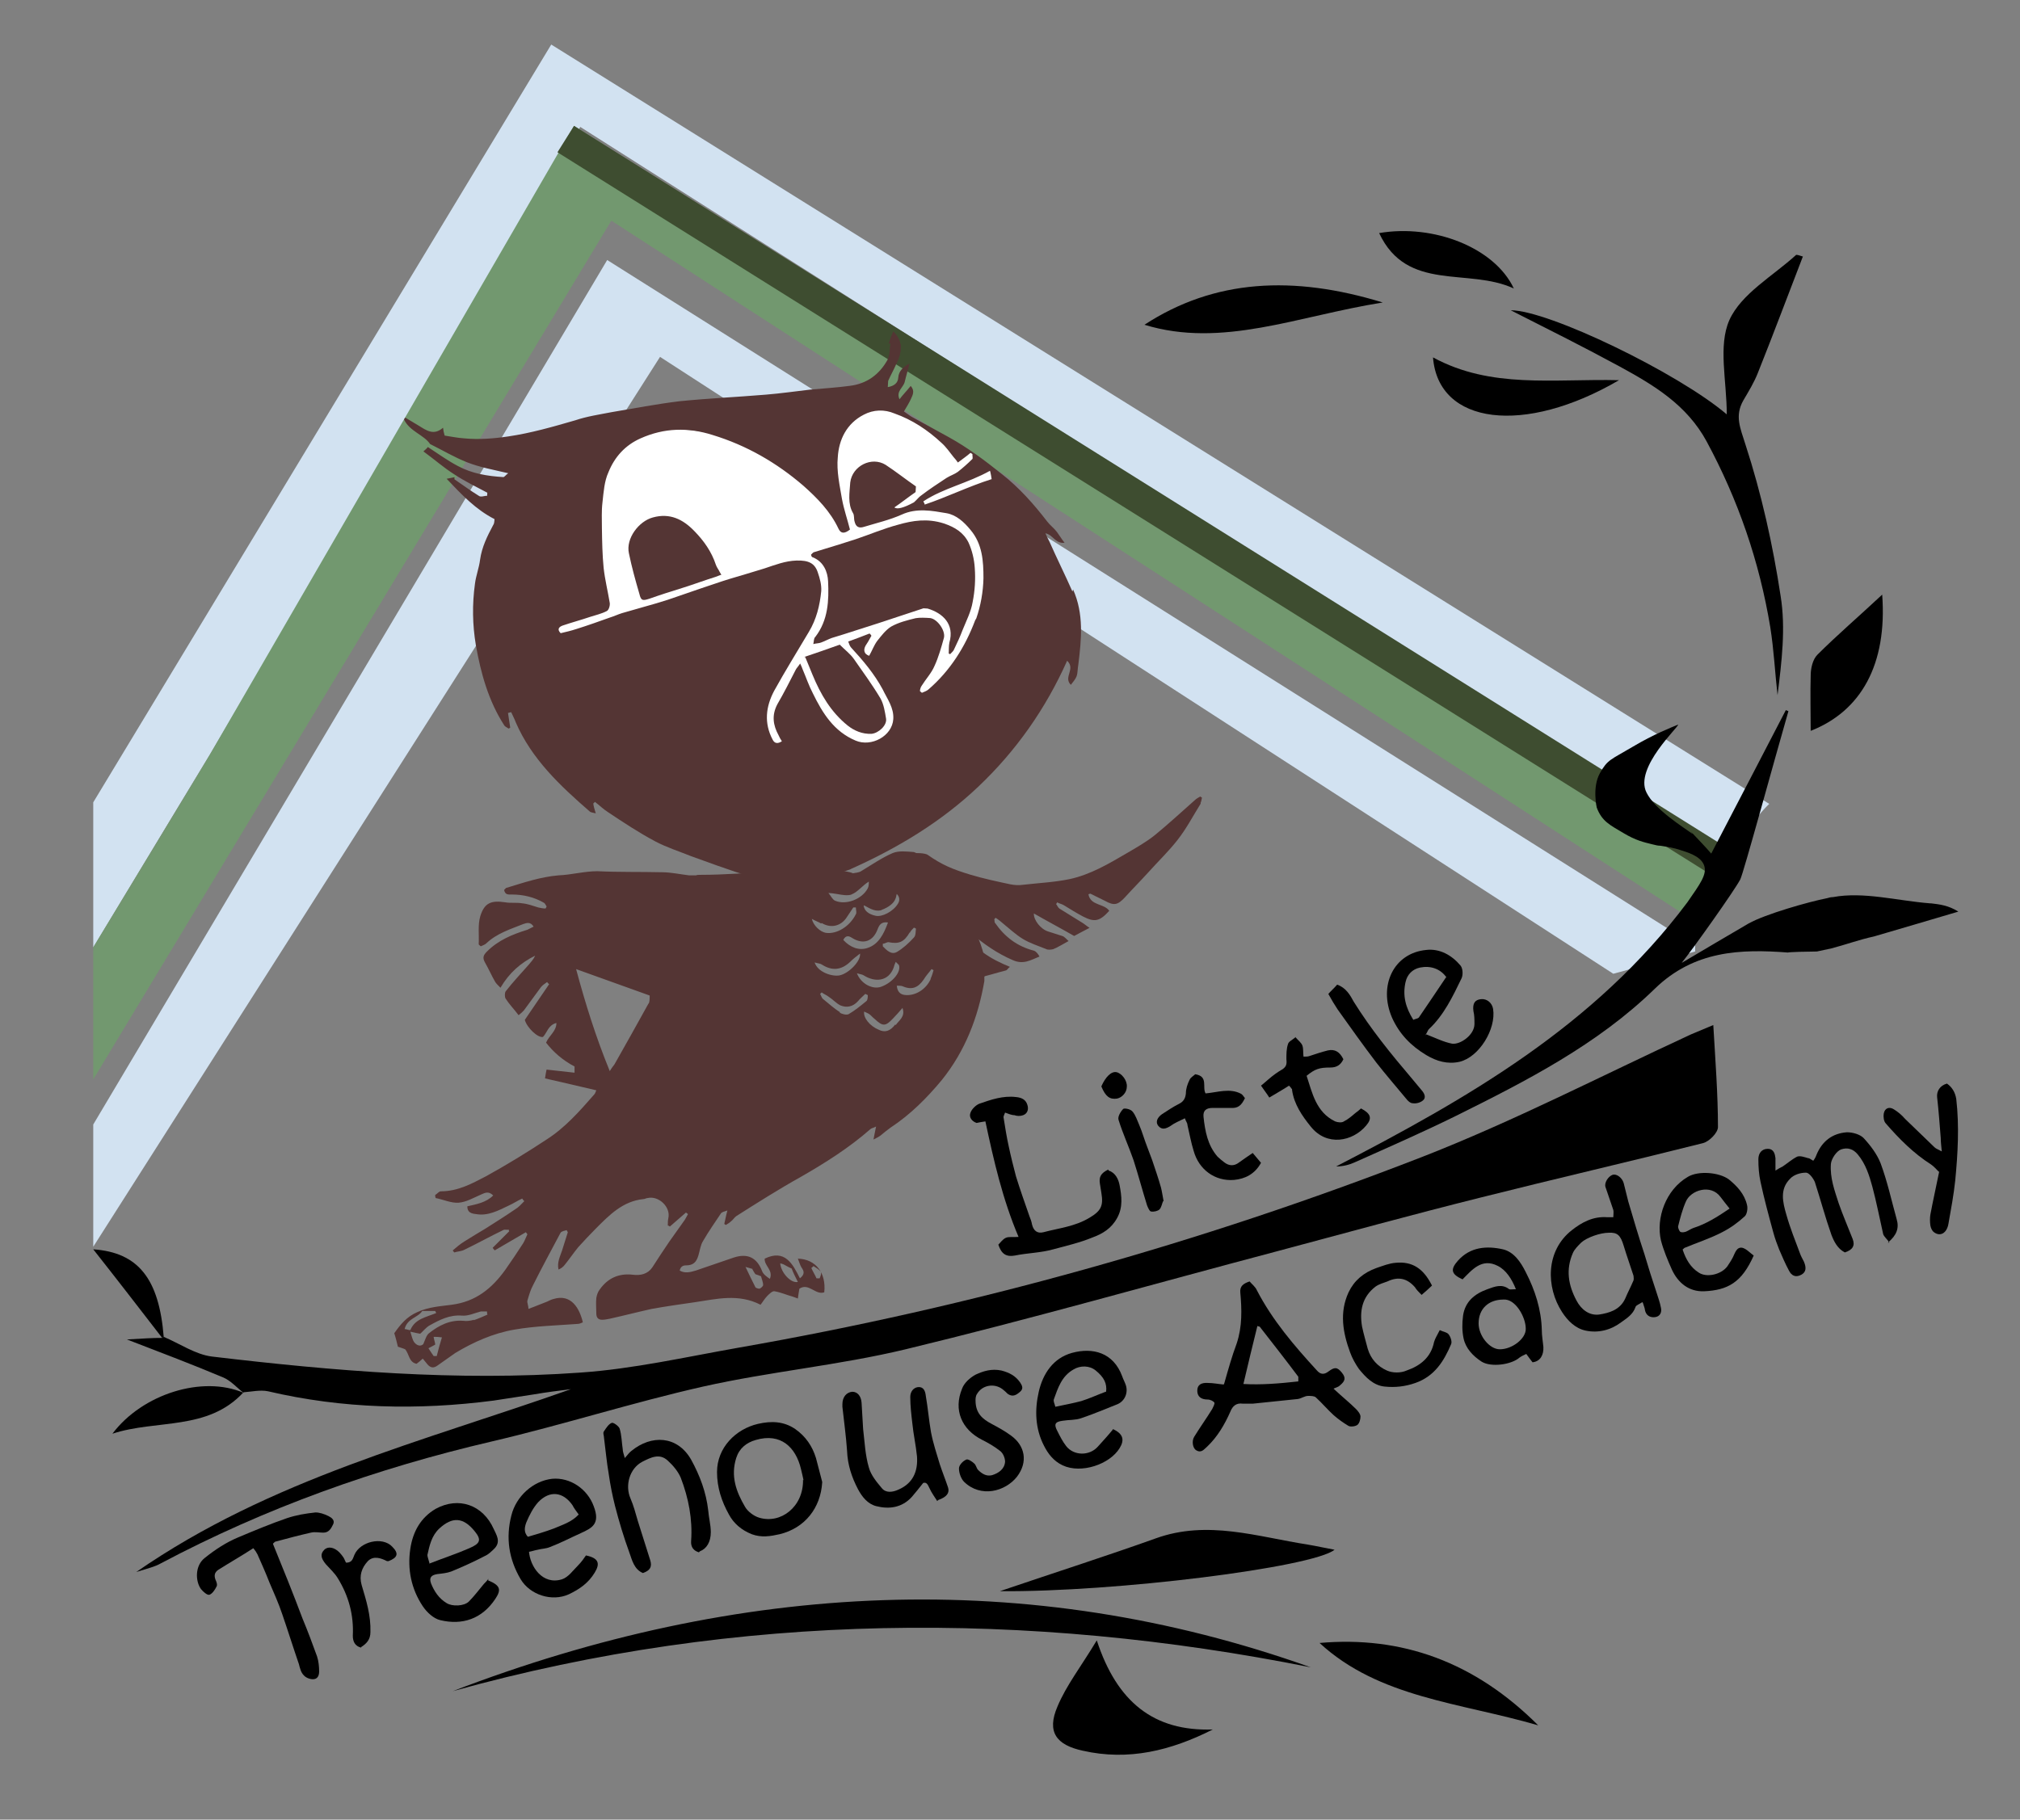 <svg xmlns="http://www.w3.org/2000/svg" viewBox="0 0 389.9 351.3"><rect x="0" y="0" width="389.9" height="351.3" fill="#808080" stroke="none"/><style>@keyframes wings_t { 0% { transform: translate(178px,169px) rotate(31.782deg) translate(-179px,-168.5px); } 16.667% { transform: translate(178px,169px) rotate(1.794deg) translate(-179px,-168.5px); } 33.333% { transform: translate(178px,169px) rotate(31.782deg) translate(-179px,-168.5px); } 50% { transform: translate(178px,169px) rotate(3.603deg) translate(-179px,-168.5px); } 66.667% { transform: translate(178px,169px) rotate(31.782deg) translate(-179px,-168.5px); } 83.333% { transform: translate(178px,169px) rotate(1.496deg) translate(-179px,-168.5px); } 100% { transform: translate(178px,169px) rotate(31.782deg) translate(-179px,-168.5px); } }@keyframes head_t { 0% { transform: translate(156.5px,168px) rotate(3.524deg) translate(-156.5px,-168px); } 43.333% { transform: translate(156.5px,168px) rotate(-4.181deg) translate(-156.5px,-168px); animation-timing-function: cubic-bezier(0.42,0,0.58,1); } 100% { transform: translate(156.5px,168px) rotate(3.524deg) translate(-156.5px,-168px); } }    </style><g id="roof" transform="translate(179.75,124.65) translate(-179.75,-124.65)"><path class="cls-4" d="M333.7,168.5L112.3,26.7L109.6,30L332.6,171.9C332.9,170.8,333.2,169.6,333.6,168.5Z" fill="#323e28" stroke-width="0px" transform="translate(221.65,99.3) translate(-221.65,-99.3)"></path><path class="cls-3" d="M334.6,165.9C336.2,161.9,338.4,158.2,341.5,155.2L106.4,8.6L18,154.9L18,182.9L40.5,145.7L112,24.5L334.6,165.9Z" fill="#d2e2f1" stroke-width="0px" transform="translate(179.75,95.75) translate(-179.75,-95.75)"></path><path class="cls-3" d="M127.4,68.9L311.4,188L327.2,183.7C327.2,183.3,327.2,183,327.2,182.6L117.2,50.2L18,217.1L18,240.7L127.4,68.9Z" fill="#d2e2f1" stroke-width="0px" transform="translate(172.6,145.45) translate(-172.6,-145.45)"></path><path class="cls-6" d="M18,208.4L118,42.6L328.4,178.7C329.2,177.1,330.4,175.8,332,175C332.6,172.3,333.3,169.6,334.2,167L110.8,24.3L40.5,145.7L18,183.7L18,208.4Z" fill="#72986f" stroke-width="0px" transform="translate(176.1,116.35) translate(-176.1,-116.35)"></path><path class="cls-6" d="M18,183.7L40.5,145.7L18,182.9L18,183.7Z" fill="#72986f" stroke-width="0px" transform="translate(29.25,164.7) translate(-29.25,-164.7)"></path><path class="cls-1" d="M333.2,163.6L110.8,24.3L107.6,29.4L331.1,169.4C331.2,167.3,331.9,165.2,333.2,163.6Z" stroke-width="0px" fill="#3e4d30" transform="translate(220.4,96.85) translate(-220.4,-96.85)"></path></g><g id="branches" transform="translate(198,191.697) translate(-198,-191.697)"><path class="cls-2" d="M372.5,174.4C366.2,173.9,359.7,172.1,353.8,173.2C353.4,173.2,353,173.3,352.7,173.4C349.1,174.1,340.7,176.5,337.5,178.3C332.9,181,328.8,183.4,324.6,185.9C327,182.9,334.8,171.9,335.9,169.8C336.5,168.7,342.6,146.3,345.2,137.3L344.7,137.1C340.1,146,335.5,154.8,330.3,164.8C329.2,163.5,328,162.3,326.8,161C325.6,159.7,326.8,161,326.7,161C324.9,159.7,319.4,156.3,317.8,153C315.4,148.2,324.2,140.2,323.9,139.9C322.7,140.4,319.3,141.7,315.1,144.2C310.9,146.7,310.3,146.6,308.8,149.3C307.3,152,308.2,155.9,308.2,155.9C309.2,158.6,310.8,159.3,313.3,160.8C315.8,162.3,317.3,162.6,318.9,163C320.5,163.4,320,163.2,320.6,163.3C321.9,163.5,323.1,163.7,324.3,164.1C325.5,164.5,328.2,165.2,328.9,167C329.6,168.8,328.1,170.7,325.7,174.2C307.8,198.1,283.2,212.1,257.9,225.2C259.2,225.2,260.4,224.9,261.5,224.4C268,221.5,274.6,218.6,280.9,215.5C294.6,208.7,308.3,201.7,319.4,190.9C327,183.5,336,183.2,345.1,183.9C345.3,183.8,349.1,183.7,350.7,183.7C351.6,183.5,352.6,183.3,353.5,183.1C356.2,182.4,358.9,181.4,361.7,180.8C367.9,179,372.9,177.5,378,176C376.1,174.8,374.4,174.6,372.7,174.4Z" fill="#000" stroke-width="0px" transform="translate(317.95,181.15) translate(-317.95,-181.15)"></path><path class="cls-2" d="M47,268.9C45.7,267.9,44.5,266.5,43,265.9C37.3,263.5,31.5,261.3,24.5,258.6C27.8,258.4,29.6,258.3,31.3,258.3C31.3,258.3,31.6,258.1,31.6,258.1C34.7,259.4,37.7,261.5,40.9,261.9C64.5,264.7,88.2,266.7,112,265C122.2,264.3,132.3,262,142.5,260.2C187.7,252.3,231.7,240,274.4,223.4C292.1,216.5,309.1,207.7,326.4,199.7C327.6,199.2,328.8,198.7,330.7,197.9C331.1,204.8,331.6,211.2,331.6,217.6C331.6,218.7,329.9,220.4,328.7,220.7C314.4,224.3,300.1,227.6,285.8,231.2C272.6,234.5,259.5,238.1,246.4,241.6C222.6,247.9,198.8,254.7,174.8,260.5C161.9,263.6,148.6,264.8,135.7,267.7C122,270.8,108.6,275.1,94.9,278.3C72.6,283.5,51.3,291.1,31.1,301.8C29.9,302.5,28.5,302.8,26.3,303.5C52.3,285.5,81.7,278.3,110.2,268.2C107.8,268.5,105.4,268.8,103.1,269.2C100.5,269.6,97.9,270,95.3,270.4C80.7,272.3,66.2,272,51.7,268.6C50.2,268.3,48.5,268.7,47,268.8L47,268.8Z" fill="#000" stroke-width="0px" transform="translate(178.05,250.7) translate(-178.05,-250.7)"></path><path class="cls-2" d="M87.4,326.5C142.6,305.3,198.3,302.4,253,321.9C198.5,311,142.7,311.1,87.4,326.5Z" fill="#000" stroke-width="0px" transform="translate(170.2,317.654) translate(-170.2,-317.654)"></path><path class="cls-2" d="M348,49.5C345.1,57,342.3,64.5,339.3,72C338.6,73.8,337.5,75.6,336.5,77.3C334.8,80.3,335.9,82.6,336.9,85.8C340,95.3,342.2,105.2,343.7,115.1C344.7,121.3,343.9,127.8,343.1,134.2C342.6,129.8,342.4,125.5,341.7,121.1C339.6,108.4,335.5,96.5,329.4,85.2C325.6,78.2,319.3,74.4,312.7,70.8C305.9,67.1,298.9,63.6,291.6,59.9C298.9,59.9,323.9,72,333.3,80C333.3,73.5,331.6,66.8,333.8,61.8C336.1,56.7,342.2,53.3,346.7,49.2C347.1,49.2,347.5,49.4,347.9,49.5Z" fill="#000" stroke-width="0px" transform="translate(319.8,91.7) translate(-319.8,-91.7)"></path><path class="cls-2" d="M193,307.2C203.9,303.5,213.6,300.4,223.1,297C233.1,293.4,242.7,296.7,252.4,298.2C254.2,298.5,255.9,298.9,257.6,299.2C253.4,302.6,215.3,307.4,193,307.2Z" fill="#000" stroke-width="0px" transform="translate(225.3,301.292) translate(-225.3,-301.292)"></path><path class="cls-2" d="M234.1,333.9C226,338,217.8,340,209,338C203.9,336.9,202,334.4,204.1,329.5C205.8,325.4,208.7,321.7,211.7,316.7C215.6,328.6,222.7,334.3,234.1,333.9Z" fill="#000" stroke-width="0px" transform="translate(218.679,327.741) translate(-218.679,-327.741)"></path><path class="cls-2" d="M220.9,62.7C234.4,53.9,249.6,53.1,266.9,58.4C250.5,61,235.9,67.3,220.9,62.7Z" fill="#000" stroke-width="0px" transform="translate(243.9,59.712) translate(-243.9,-59.712)"></path><path class="cls-2" d="M296.9,333.1C281.8,328.7,266.2,327.8,254.7,317.2C270.5,315.8,284.6,320.8,296.9,333.1Z" fill="#000" stroke-width="0px" transform="translate(275.8,325.036) translate(-275.8,-325.036)"></path><path class="cls-2" d="M363.3,114.8C364.3,128.3,359.2,137.3,349.5,141.1C349.5,137.6,349.4,134,349.5,130.4C349.5,129,349.9,127.3,350.8,126.4C354.6,122.6,358.7,119.1,363.3,114.8Z" fill="#000" stroke-width="0px" transform="translate(356.44,127.95) translate(-356.44,-127.95)"></path><path class="cls-2" d="M312.5,73.4C294.2,84.1,277.6,82,276.6,69C287.8,75.1,299.8,73.1,312.5,73.4Z" fill="#000" stroke-width="0px" transform="translate(294.55,74.627) translate(-294.55,-74.627)"></path><path class="cls-2" d="M266.2,45C276.7,43.2,288.5,47.8,292.2,55.7C283.4,51.6,271.6,56.5,266.2,45Z" fill="#000" stroke-width="0px" transform="translate(279.2,50.156) translate(-279.2,-50.156)"></path><path class="cls-2" d="M47,268.8C40.1,276.3,30.2,274,21.7,276.8C27.5,269.1,39.1,265.5,47,268.9C47,268.9,47,268.9,47,268.9Z" fill="#000" stroke-width="0px" transform="translate(34.35,272.208) translate(-34.35,-272.208)"></path><path class="cls-2" d="M31.3,258.3C26.9,252.6,22.5,246.9,18,241.2C26.7,241.8,30.7,246.9,31.6,258.1C31.6,258.1,31.3,258.3,31.3,258.3Z" fill="#000" stroke-width="0px" transform="translate(24.8,249.75) translate(-24.8,-249.75)"></path></g><g id="body" transform="translate(133.2,214.184) translate(-133.2,-214.184)"><path class="cls-2" d="M190.3,187.8C190.3,184.7,189.3,182,188,179.3C187.8,179,187.7,178.7,187.5,178.3C185.4,174.2,183.1,170.3,179.2,167.6C179,167.5,178.9,167.2,178.8,167C179,167,179.2,167,179.4,167C179.4,167,179.4,167,179.4,167C179.4,167,179.4,167,179.4,167C179.4,167,179.4,167,179.4,167C179.4,167,179.4,167,179.4,167C179.4,167,179.4,167,179.4,167C179.4,167,179.4,167,179.4,167C179.4,167,179.4,167,179.4,166.9C179.4,166.9,179.4,166.9,179.4,166.8C179.4,166.8,179.4,166.8,179.4,166.8C179.4,166.8,179.4,166.8,179.4,166.8C179.3,166.6,179.1,166.3,179,166.1C178.8,165.9,178.6,165.7,178.5,165.5C178.3,165.4,178.2,165.3,178.1,165.2C177.9,165.2,177.8,165,177.6,164.9C177.6,164.9,177.4,164.9,177.3,164.8C177,164.8,176.7,164.6,176.4,164.5C175,164.4,173.5,164.2,172.3,164.7C170.2,165.6,168.2,167,166.2,168.2C165.7,168.5,165.1,168.5,164.6,168.6C164.5,168.4,161.2,167.8,160.5,167.8C156.6,168.4,152.8,168.2,148.9,168.3C144.4,168.5,139.9,168.9,135.3,168.9C135,168.9,134.4,168.9,134.4,169C133.9,169,133.4,169,133,169C131.3,168.8,129.5,168.4,127.8,168.4C123.6,168.3,119.5,168.4,115.3,168.2C112.8,168.2,110.3,168.9,107.8,169C104.3,169.3,101.1,170.4,97.8,171.4C97.6,171.4,97.5,171.7,97.3,171.8C97.5,172.8,98.1,172.7,98.8,172.7C101,172.7,103.1,173.2,105,174.3C105.2,174.4,105.3,174.7,105.5,175C105.5,175.1,105.4,175.2,105.3,175.4C104.8,175.4,104.4,175.3,103.9,175.2C102.9,174.9,101.9,174.5,100.8,174.4C99.7,174.2,98.6,174.4,97.5,174.2C94.8,173.8,93.5,174.3,92.7,176.9C92.2,178.6,92.5,180.5,92.4,182.3C92.4,182.4,92.6,182.5,92.8,182.7C93.2,182.5,93.6,182.4,93.9,182.1C95.9,180.2,98.5,179.4,101,178.4C101.6,178.2,102.4,177.9,103,178.9C102.6,179.1,102.2,179.3,101.8,179.5C98.9,180.4,96.2,181.5,94,183.7C93.3,184.4,93.1,184.9,93.6,185.8C94.3,187,94.9,188.4,95.6,189.6C95.8,189.9,96.1,190.2,96.6,190.7C98.3,187.8,100.5,185.9,103.3,184.5C103,185.2,102.5,185.7,102.1,186.2C100.6,187.9,99,189.6,97.6,191.4C97.4,191.7,97.4,192.5,97.6,192.8C98.3,193.9,99.2,194.8,100.1,196C100.5,195.7,100.8,195.4,101.1,195.1C102.2,193.6,103.3,192.1,104.4,190.6C104.7,190.2,105.2,189.9,105.6,189.6C105.7,189.7,105.8,189.9,106,190C104.4,192.3,102.9,194.6,101.3,196.9C101.7,198.4,103.8,200.4,104.8,200.2C105.6,199.4,105.8,197.9,107.4,197.5C107.4,199.1,106,199.9,105.4,201.3C106.8,203.1,108.6,204.7,110.9,205.9L110.9,207.1C109.1,206.9,107.4,206.7,105.5,206.5C105.4,207,105.3,207.4,105.2,208.2C108.6,209,111.8,209.7,115.1,210.5C114.9,210.9,114.9,211.1,114.7,211.3C111.9,214.5,109.1,217.7,105.5,220C101.7,222.5,97.8,224.9,93.8,227.1C91.1,228.5,88.4,230,85.1,230C84.7,230,84.4,230.5,84,230.7C84,230.9,84,231.1,84.1,231.3C85.6,231.6,87.1,232.3,88.5,232.2C90,232.1,91.5,231.2,92.9,230.6C93.6,230.3,94.3,229.9,95.2,230.8C93.8,232.2,91.9,232.5,90.2,232.9C90.2,234.1,91,234.3,91.9,234.4C94.2,234.8,96.2,233.7,98.1,232.8C99,232.4,99.9,231.8,100.8,231.4C100.9,231.6,101,231.7,101.2,231.9C100.6,232.5,100.1,233.1,99.4,233.5C97.5,234.8,95.6,236,93.7,237.2C92.4,238,91,238.8,89.6,239.7C88.8,240.2,88.1,240.8,87.4,241.4C87.4,241.5,87.6,241.7,87.7,241.8C88.3,241.6,89,241.6,89.6,241.3C92.1,240.1,94.6,238.7,97.1,237.5C97.4,237.3,97.8,237.5,98.2,237.4C98.2,237.5,98.2,237.6,98.3,237.7C97.2,238.8,96.2,239.8,95.1,240.9C95.2,241.1,95.3,241.2,95.5,241.4L101.5,237.9C101.6,238,101.7,238.2,101.8,238.3C101.5,238.9,101.3,239.5,101,240C99.9,241.7,98.7,243.5,97.5,245.2C94.9,248.8,91.8,251.3,87.2,251.9C85,252.2,82.8,252.3,80.6,253.3C78.5,254.2,77.3,255.7,76.1,257.4C76.4,258.3,76.6,259.2,76.8,260C77.3,260.2,77.8,260.3,78.2,260.5C79,261.4,78.9,263,80.4,263.3C80.8,263,81.2,262.7,81.6,262.3C81.9,262.7,82.2,263,82.5,263.4C83.1,264.1,83.7,264.2,84.5,263.6C85.6,262.8,86.8,262,87.9,261.2C91.4,259.1,95.2,257.4,99.3,256.7C103.3,256,107.5,255.9,111.5,255.6C111.9,255.6,112.2,255.4,112.5,255.3C111.9,252.7,110.3,249.7,106.8,250.8C106.4,250.9,106,251.1,105.6,251.3C104.5,251.7,103.4,252.2,102,252.7C102,252,101.7,251.5,101.8,251.1C102.1,250.1,102.4,249,102.9,248.1C104.6,244.7,106.4,241.4,108.2,238C108.4,237.7,109,237.6,109.4,237.5C109.4,237.6,109.5,237.7,109.6,237.9C109.2,239.1,108.9,240.2,108.5,241.4C108.1,242.6,107.5,243.7,107.8,245.1C108.3,244.9,108.7,244.6,109,244.2C109.9,243.1,110.7,241.9,111.6,240.8C112.7,239.6,113.8,238.4,115,237.2C117.6,234.6,120.2,231.9,124.2,231.5C124.5,231.5,124.7,231.3,125,231.3C127.1,230.8,129.5,233,129,235.2C128.9,235.7,128.9,236.1,128.9,236.6C129,236.6,129.2,236.7,129.3,236.8C130.3,235.9,131.4,235,132.4,234.1C132.5,234.2,132.7,234.3,132.8,234.4C132.5,234.9,132.3,235.4,131.9,235.9C131,237.2,130.1,238.4,129.2,239.7C128.1,241.3,127,243,125.9,244.7C125,246,123.6,246.3,122.1,246.1C119.4,245.8,117.3,246.8,115.8,248.9C115.4,249.4,115.2,250,115.1,250.6C115,251.6,115.1,252.6,115.1,253.6C115.1,254.4,115.5,254.8,116.2,254.8C116.7,254.8,117.2,254.7,117.7,254.6C120.4,254,123.1,253.3,125.8,252.7C128.6,252.2,131.4,251.8,134.2,251.4C138.3,250.8,142.5,249.7,146.8,251.9C147.2,251.4,147.6,250.7,148.1,250.2C148.5,249.8,149.1,249.2,149.5,249.3C150.7,249.5,151.8,250,152.9,250.3C153.2,250.4,153.5,250.5,154,250.7C154.1,249.9,154.2,249.4,154.3,248.8C156.1,247.6,157.4,250.1,159.1,249.5C159.5,245.8,157.5,243.1,154,243C154.3,243.7,154.4,244.2,154.7,244.7C155.2,245.4,155.4,246,154.4,246.8C153,244,151.5,241.1,147.6,243C147.5,244.4,149.3,245.2,148.6,246.9C148,246.5,147.3,246,147.1,245.4C146.1,242.8,144.3,241.9,141.6,242.8C139.2,243.6,136.7,244.5,134.3,245.3C133.3,245.6,132.2,245.9,131.2,245.3C131.333,244.633,131.733,244.3,132.4,244.3C133.8,244.3,134.4,243.7,134.8,242.4C135.1,241.4,135.2,240.4,135.7,239.6C136.8,237.7,138,236,139.2,234.2C139.4,234,139.8,233.9,140.4,233.7C140.1,234.8,140,235.5,139.8,236.3L140.1,236.5C140.4,236.3,140.8,236.1,141.1,235.8C141.5,235.5,141.7,235.1,142.1,234.8C146.2,232.2,150.3,229.6,154.6,227.2C159.3,224.5,163.9,221.6,168,218C168.2,217.8,168.5,217.8,169.1,217.5C168.9,218.4,168.8,219,168.6,220C169.2,219.7,169.6,219.5,170,219.2C170.6,218.7,171.2,218.2,171.9,217.7C175.7,215.2,178.9,212,181.8,208.5C186.3,202.9,188.8,196.4,190,189.4C190,189.1,190,188.8,190,188.6ZM78.1,256.6C78.6,254.5,80.7,254.4,81.5,253.1L84,253.1L84.2,253.5C82.3,254.3,80.1,254.6,79.2,256.8C78.8,256.8,78.5,256.6,78.1,256.6ZM84.3,261.8L83.7,261.8C83.4,261.4,83.1,260.9,82.7,260.3C83.3,260,83.6,259.8,84,259.6C84,259.2,83.8,258.8,83.7,258.1C84.2,258.1,84.6,258.1,85.3,258.2C84.9,259.5,84.6,260.6,84.3,261.8ZM91.5,254.8C90.8,255,90.1,255.1,89.4,255C86.8,254.8,84.7,255.9,82.8,257.4C82.3,257.8,82.1,258.6,81.7,259.5C81.2,260,80.5,259.8,80,259.2C79.6,258.7,79.5,258,79.2,257.1C80.1,257.3,80.5,257.4,81.1,257.5C81.7,257,82.2,256.3,82.9,255.9C84.9,254.8,86.8,253.8,89.2,254C90.4,254.1,91.6,253.5,92.8,253.2C93.2,253.2,93.6,253.2,94,253.2C94,253.4,94,253.6,94.1,253.8C93.2,254.2,92.3,254.6,91.4,254.9ZM125.2,193.7C123,197.7,120.8,201.6,118.6,205.5C118.4,205.8,118.1,206.1,117.7,206.8C115,200.2,113,193.8,111.2,187.1C116.2,188.9,120.7,190.5,125.4,192.2C125.4,192.8,125.4,193.4,125.2,193.8ZM157.1,244.5C157.6,244.8,158.1,245.1,158.4,245.5C158.6,245.8,158.4,246.4,158.2,246.8C158,246.8,157.8,246.8,157.6,246.8C157.3,246.1,156.9,245.5,156.6,244.8C156.8,244.7,156.9,244.5,157.1,244.4ZM151.6,244.3C152,244.5,152.3,244.7,152.8,244.9C153.1,245.7,153.5,246.5,154,247.5C152.6,247.8,150.7,245.6,150.6,243.9C151,244,151.3,244.1,151.6,244.3ZM145.2,245C145.4,245.4,145.6,245.7,145.8,246C146.1,246.1,146.4,246.2,146.9,246.4C147,246.9,147.3,247.5,147.3,248.1C147.3,248.3,146.9,248.7,146.6,248.8C146.4,248.8,145.9,248.7,145.8,248.5C145.2,247.3,144.6,246.1,143.9,244.6C144.6,244.8,144.9,244.9,145.3,245ZM175.6,180.1C175.8,179.7,176.1,179.4,176.4,179.1C176.5,179.1,176.7,179.2,176.8,179.3C176.7,179.9,176.8,180.6,176.4,181C175.4,182.1,174.3,183.1,173.1,183.8C172,184.4,171.1,183.4,170.4,182.7C170.4,182.5,170.4,182.4,170.4,182.2C170.8,182.2,171.1,181.9,171.5,181.9C173.5,182.3,174.5,181.9,175.6,180ZM166.7,188.3C168.9,189.7,171.5,189.5,172.5,186.8C172.6,186.4,172.7,186.1,172.9,185.7C173.1,185.9,173.3,186.1,173.5,186.3C174,187.6,172.3,189.7,170.1,190.5C168.5,191.1,166.2,190,165.4,187.9C166,188.1,166.4,188.1,166.7,188.3ZM162.8,181.4C163.3,180.5,163.9,180.7,164.5,181.1C166.6,182.4,168.5,181.8,169.4,179.4C169.7,178.6,170.1,177.9,171.4,178.1C170.6,180.3,169.6,182.3,167.5,183C165.8,183.6,164.1,182.9,162.8,181.5ZM170.1,175.7C173.3,174.5,172.9,172.8,173.1,172.6C173.7,173.2,173.7,173.9,173.3,174.5C172.4,176,170.2,177.1,169,176.8C167.6,176.5,166.8,175.8,166.7,174.8C167.1,174.8,168.6,176.2,170.2,175.7ZM164.3,172.7C165.5,172.3,166.4,171,167.7,170.2C167.7,170.6,167.7,171.1,167.5,171.5C166.4,173.6,163.3,174.8,161.2,173.9C160.7,173.7,160.4,173,159.9,172.4C161.7,172.5,163.2,173.1,164.4,172.7ZM158.6,178.2C160.4,179.3,162.4,178.8,163.5,177C163.9,176.4,164.3,175.8,164.7,175.2L165.2,175.2C165.2,175.7,165.4,176.2,165.2,176.5C164,178.9,161.5,180.4,159.4,180.1C158.3,179.9,157,178.7,156.7,177.4C157.4,177.8,158,178,158.5,178.3ZM157.2,185.8C157.8,186,158.3,186,158.6,186.2C160.6,187.5,162.4,187.3,164.1,185.7C164.6,185.2,165.2,184.7,166,184.1C166.2,185.5,163.9,187.9,162.1,188.3C160.8,188.6,157.8,187.8,157.2,185.7ZM162.1,195.4C161,194.7,160,193.8,158.9,192.9C158.6,192.7,158.5,192.2,158.3,191.9C158.4,191.8,158.5,191.7,158.6,191.6C159,191.9,159.5,192.1,159.9,192.4C160.7,192.9,161.4,193.7,162.2,194.1C163.4,194.6,164.6,194.4,165.6,193.3C166,192.8,166.6,192.3,167,191.9C167.2,191.9,167.3,192.1,167.5,192.1C167.5,192.5,167.5,193.1,167.2,193.3C166.1,194.2,165,195.1,163.8,195.8C163.4,196,162.5,195.8,162.1,195.5ZM172.8,197.8C171.8,199.1,170.8,199.4,169.6,198.8C167.9,198.1,166.6,196.5,166.8,195.3C167.2,195.5,167.5,195.6,167.8,195.8C168.2,196.1,168.4,196.4,168.8,196.7C170.4,198.2,170.9,198.2,172.4,196.6C173,196,173.5,195.4,174.2,194.6C174.8,196.3,173.5,197,172.9,197.9ZM179.7,188.9C178.8,191,176.7,192.3,174.7,192.1C173.7,192,173.2,191.4,173.1,190.3C173.5,190.3,173.9,190.3,174.2,190.4C176,191.2,177.2,190.7,178.3,189.1C178.7,188.4,179.3,187.8,179.8,187.1C179.9,187.1,180.1,187.3,180.2,187.3C180,187.9,179.9,188.4,179.6,189Z" fill="#543534" stroke-width="0px" transform="translate(133.2,214.184) translate(-133.2,-214.184)"></path></g><g id="wings" transform="translate(178,169) rotate(31.782) translate(-179,-168.5)" style="animation: 3s linear infinite both wings_t;"><path class="cls-2" d="M217.3,128.3C217.3,128,217.1,127.6,217,127.3C216.9,127.3,216.8,127.3,216.6,127.3C216.4,127.7,216.2,128,216.1,128.4C215.1,131.7,214.2,135,213.1,138.2C212.4,140.2,211.3,142.2,210.3,144.1C208.4,147.7,206.5,151.3,203.6,154.1C201.4,156.2,198.9,157.9,196.5,159.8C195.9,160.3,195.2,160.7,194.4,161C191.9,161.9,189.4,162.8,186.8,163.5C183.4,164.4,181.243,164.773,177.743,164.573C177.243,164.573,175.354,165.465,175.193,166.153C175.294,167.267,177.551,166.167,178.7,167.1C179.2,167.1,179.5,167.1,179.8,167.2C182.5,169.2,184.6,171.6,186.4,174.4C188.2,177,189.9,179.7,190.6,182.9C190.9,184,191.7,184.3,192.5,183.9C193.1,183.6,193.7,183.2,194.4,182.8C197.7,181.1,199.9,178.2,202.4,175.6C202.6,175.4,202.5,175.1,202.7,174.6C198.6,175.3,194.8,175.3,191.2,173.3C191.7,173.1,192.2,173,192.7,173C196,173.5,199.2,173.7,202.5,173.2C204.7,172.9,205.4,171.4,206.5,169.9C206,169.6,205.4,169.4,205,169.5C201.8,170.5,198.8,170.2,195.8,168.9C195.6,168.9,195.5,168.5,195.3,168.4C195.3,168.3,195.3,168.1,195.4,168C196,168,196.7,168.1,197.3,168.2C198.8,168.4,200.4,168.7,201.9,168.7C203.5,168.7,205.1,168.3,206.8,168C207.2,168,207.7,167.6,208,167.3C208.6,166.5,209,165.6,209.7,164.4C209.1,164.3,208.6,164.1,208.2,164.2C207.3,164.4,206.3,164.7,205.4,164.9C203.9,165.3,201.8,164.5,201.2,163.4C204.2,163.3,207.1,163.1,210.1,163C210.6,162.1,211.1,161.3,211.8,160.1C211.1,160.1,210.7,160,210.3,160C208.5,160,206.7,160,204.9,160C204.6,160,204.2,159.7,203.9,159.6C203.9,159.5,203.9,159.3,203.9,159.2C204.4,159.2,204.8,159,205.3,159C206.7,159,208.2,159,209.6,158.9C212.1,158.7,212.8,158,213.3,155.3C211.7,154.6,209.7,156.4,208.2,154.7C208.4,154.5,208.4,154.4,208.5,154.4C209.5,154.3,210.6,154.2,211.6,154.1C213.6,154,214.1,153.5,214.5,151.5C214.9,149.3,215.4,147.2,215.8,145C216.3,142.2,217,139.5,217.3,136.7C217.6,134,217.4,131.2,217.4,128.4Z" fill="#543534" stroke-width="0px" transform="translate(196.283,155.685) translate(-196.283,-155.685)"></path></g><g id="head" transform="translate(156.5,168) rotate(3.524) translate(-156.5,-168)" style="animation: 3s linear infinite both head_t;"><g transform="translate(139.288,116.9) translate(-139.288,-116.9)"><g transform="translate(139.288,116.95) translate(-139.288,-116.95)"><path class="cls-5" d="M190.3,112.1C189.5,111.9,188.8,111.7,188,111.6C187.8,109,187.2,106.2,186.5,103.4C186.2,102.1,185.8,100.9,185.4,99.6C186.4,98.6,187.2,97.4,187.6,96.1C188.8,91.8,186.1,87.1,182.3,85.6C179.2,84.3,176.6,83,173.6,81.4C170,79.5,166.2,78.1,162.3,77.1C157.8,76,154.5,78.8,153.4,82.2C150.2,82.7,147.2,84.2,145.1,86.9C144.9,87.2,144.7,87.4,144.5,87.7C143.3,87.4,142.1,87,140.9,86.7C134.2,84.9,126.7,83.8,119.8,85.3C114.4,86.5,109.5,89.7,107.1,94.8C105.3,98.6,105.5,102.3,106.1,106.3C106.2,107.4,106.9,109.4,105.8,110.2C97.8,116.1,102.3,129,112.7,126.6C115.1,126.1,117.4,125.4,119.7,124.8C122,126.6,125.1,127.4,127.9,126.7C132.1,125.7,136.2,125,140.4,124.6C140.9,125,141.3,125.4,141.8,125.8C140.3,129.7,139.4,133.8,140.1,137.9C141.9,149.2,155.3,153.7,163.5,145.6C163.7,145.4,163.9,145.2,164,145C171.3,144.1,178.5,143,185.7,141.5C193.3,139.9,196.7,132.1,197.7,123.4C198.6,116,197.7,113.9,190.1,111.7Z" fill="#fff" stroke-width="0px" transform="translate(149.848,113.29) translate(-149.848,-113.29)"></path><path class="cls-2" d="M203.6,111.2C202,108.1,200.2,105,198.6,101.9C198.3,101.4,198,100.9,197.7,100.3C199.2,100.5,199.7,102.2,201.5,101.9C200.8,101.1,200.4,100.5,199.9,99.9C199.3,99.2,198.5,98.7,197.9,98C195.1,94.8,192.1,91.8,188.6,89.4C185.2,87,181.7,84.7,177.9,82.9C175.6,81.8,173.2,80.7,170.9,79.6C170.2,79.3,169.7,78.9,169,78.5C169.5,77.5,169.9,76.8,170.2,76C170.5,75.2,170.9,74.4,170,73.5C169.3,74.5,168.6,75.3,168,76.2C167.2,74.7,168.6,73.9,168.8,72.8C169,71.6,169.3,70.4,169.5,69.2C168.4,69.9,167.5,70.7,167.5,72.1C167.5,73,166.9,73.7,165.6,74C165.6,73.5,165.6,73.1,165.6,72.8C166,71.7,166.5,70.7,166.9,69.6C168.1,66.9,167.9,64.9,166,63.3C165.7,64.1,165.5,64.8,165.3,65.6C165.4,65.6,165.5,65.6,165.6,65.6C165.5,66.7,165.6,67.9,165.2,68.8C163.8,71.7,161.5,73.6,158.3,74.2C155.8,74.7,153.3,75,150.7,75.4C147.9,75.9,145,76.5,142.2,76.9C136.7,77.7,131.1,78.3,125.6,79.2C121.3,80,117,81.1,112.7,82.1C110.4,82.7,108,83.2,105.8,84.1C101.6,85.6,97.4,87.1,93.1,88C90.3,88.6,87.4,89,84.6,88.9C83.3,88.9,82,88.7,80.8,88.6C80.6,88,80.5,87.7,80.4,87.1C78.7,88.8,77.2,87.8,75.7,87C74.8,86.5,73.9,86.1,73,85.6C73,85.7,72.8,85.8,72.8,86C74,88.2,76.8,88.7,78.1,90.4C80.7,91.5,83,92.7,85.5,93.5C88,94.3,90.6,94.6,93.5,95.1C93.1,95.4,92.8,95.9,92.6,95.9C89.5,95.9,86.5,95.6,83.7,94.3C81.7,93.4,79.8,92.2,77.7,91C77.6,91.2,77.3,91.5,76.9,91.9C79.1,93.3,81,94.8,83.2,96C85.3,97.2,87.5,98.1,89.7,99.1C89.7,99.3,89.7,99.5,89.7,99.7C89.2,99.7,88.5,100.1,88.1,99.8C86.4,98.9,84.9,97.9,83.2,96.9C83.2,96.8,83.2,96.7,83.2,96.5C82.8,96.6,82.4,96.7,81.7,96.9C84.8,99.8,87.7,102.5,91.4,104.1C91.4,104.6,91.4,105,91.2,105.3C90.2,107.5,89.3,109.6,89.1,112.1C89,113.7,88.5,115.2,88.4,116.8C88.1,120.8,88.4,124.7,89.3,128.6C90.6,134,92.4,139.2,95.7,143.7C95.9,144,96.3,144.1,96.6,144.3C96.6,144.3,96.8,144.2,96.9,144.1C96.7,143.2,96.5,142.3,96.3,141.3L96.9,141.1C97.2,141.7,97.6,142.3,97.9,143C101.4,149.9,107.2,154.7,113.2,159.3C113.4,159.5,113.9,159.5,114.4,159.6C114.1,158.8,113.9,158.3,113.8,157.7C113.9,157.7,114,157.5,114.1,157.4C115,158,115.8,158.7,116.7,159.2C119.8,161,122.9,162.8,126.2,164.3C128.4,165.3,130.8,165.9,133.2,166.7C133.9,166.9,142.2,169.4,144.8,169.9C145,169.9,146.2,170.1,146.9,170.2C147.5,170.2,148.9,170.4,149.1,170.4C150,170.4,151,170.5,152,170.6C152.6,170.6,153.1,170.5,153.2,170.5C154.4,170.3,155.6,170,156.7,169.8C159.3,169.2,164.3,167.4,164.2,167.3C173,162.7,181.1,157.1,187.8,149.9C194.6,142.6,199.8,134.2,203.4,124.6C205.2,126.1,202.8,127.8,204.4,129.2C204.8,128.6,205.2,128.1,205.4,127.5C205.6,126.8,205.5,126,205.6,125.2C205.9,120.3,206.1,115.4,203.7,110.8ZM185.2,117.9C183.6,123.1,181,127.9,177,131.8C176.7,132.1,176.2,132.3,175.8,132.5L175.4,132.2C175.4,131.8,175.5,131.4,175.7,131.1C176.4,129.8,177.4,128.6,177.9,127.2C178.6,125.4,179,123.5,179.4,121.6C179.6,120.2,177.9,118.1,176.5,118C175.6,118,174.5,118,173.7,118.2C172.1,118.7,170.5,119.2,169.1,120.1C168.1,120.8,167.3,122,166.6,123C166,123.9,165.7,125,165.2,126C164.1,125.7,163.9,124.8,164.6,123.7C164.9,123.2,165.1,122.7,165.4,122.1C165.3,122,165.2,121.8,165,121.7C163.7,122.3,162.4,122.9,161,123.5C161.2,123.9,161.3,124.3,161.6,124.6C164.1,127,166.4,129.4,168.2,132.3C169.2,134.1,170.6,135.7,170.6,137.9C170.6,141.2,166.7,143.6,163.6,142.5C159.3,141,156.9,137.6,154.8,133.9C153.9,132.4,153.3,130.9,152.5,129.3C152.4,129.1,152.3,128.8,152,128.3C151.6,129,151.3,129.3,151.2,129.6C150.2,131.9,149.2,134.2,148.1,136.4C147.1,138.6,147.5,140.5,148.7,142.4C148.9,142.8,149.1,143.1,149.4,143.5C148.6,144.1,148,144,147.6,143.3C145.7,140.2,145.9,137,147.3,133.9C149.2,129.9,151.3,126,153.3,122.1C154.6,119.6,155.1,116.9,155.2,114.1C155.2,112.9,154.8,111.7,154.3,110.5C153.6,108.8,152.4,108.3,150.1,108.5C147.9,108.7,146,109.6,144,110.4C141.9,111.2,139.7,112,137.5,112.8C135.6,113.5,133.8,114.3,132,115C130.6,115.6,129.3,116.1,127.9,116.7C126.5,117.3,125,117.9,123.6,118.4C121.4,119.2,119.3,119.9,117.1,120.7C116.3,121,115.6,121.4,114.8,121.7C112.7,122.6,110.6,123.5,108.5,124.3C107.5,124.7,106.5,125,105.5,125.3C104.7,124.6,105.1,124.1,105.8,123.8C107.5,123.1,109.3,122.5,111,121.8C112,121.4,113.1,121.1,114.1,120.5C114.5,120.3,114.7,119.4,114.6,118.9C114.1,116.7,113.4,114.5,113,112.2C112.6,109.7,112.4,107.2,112.2,104.6C112.1,102.9,111.9,101.3,112,99.6C112.1,97.6,112.1,95.5,112.8,93.7C113.8,90.7,115.7,88.3,118.6,86.8C123,84.5,127.6,84.1,132.4,85.3C139.1,86.9,145.1,89.9,150.5,94C153.3,96.2,156,98.6,157.8,101.9C158.3,102.8,159,102.8,160,101.9C159.4,100,158.6,98.1,158.1,96.1C157.5,93.5,156.7,90.8,156.8,88.1C156.8,84.7,158.1,81.5,161.3,79.6C163.1,78.5,165.2,78.3,167.2,79C170.7,80,173.8,81.8,176.6,84.1C177.5,84.8,178.3,85.8,179.1,86.7C179.4,87,179.7,87.3,180,87.7C180.8,87,181.6,86.4,182.3,85.7C182.4,85.7,182.5,85.8,182.7,85.9C182.7,86.3,182.9,86.8,182.7,86.9C181.9,87.8,181,88.7,180.1,89.5C179.5,90,178.7,90.3,178,90.8C176.4,92,174.8,93.2,173.3,94.5C172.9,94.8,172.6,95.3,172,95.9C170.067,97.1,168.833,97.5,168.3,97.1C169.6,96.1,170.8,95,172.2,93.9L172.2,92.8C170.2,91.6,168.2,90.2,166.1,89C163.3,87.5,159.7,89.6,159.5,92.8C159.5,94.8,159.2,96.9,160.4,98.7C160.7,99.1,160.6,99.8,160.8,100.3C161.1,101.3,161.7,101.6,162.7,101.2C165.1,100.3,167.5,99.6,169.8,98.4C172.6,96.9,175.6,97.3,178.4,97.6C180.3,97.8,181.9,99.1,183.2,100.5C185.7,103.1,186.1,106.4,186.3,109.7C186.4,112.3,186.1,115,185.4,117.5ZM174.1,96.2C174.1,96,173.9,95.8,173.8,95.6C177.5,92.8,182.1,91.6,186.3,88.9C186.5,89.6,186.6,90,186.7,90.5C182.3,92.2,178.3,94.5,174.1,96.2Z" fill="#543534" stroke-width="0px" transform="translate(139.288,116.95) translate(-139.288,-116.95)"></path><path class="cls-2" d="M154.3,124.4C154.4,123.8,154.3,123.3,154.6,123C156.9,119.6,156.8,115.8,156.4,112.1C156.2,110.3,155.3,108.4,153.2,107.7C153.1,107.7,153,107.6,152.9,107.5C152.9,107.5,152.9,107.4,152.8,107.2C153,107,153.1,106.8,153.3,106.7C154.9,106.1,156.5,105.5,158.1,104.9C159.1,104.5,160.2,104.1,161.2,103.7C163.9,102.6,166.5,101.3,169.2,100.4C172,99.4,174.8,98.8,178,99.6C180.2,100.2,181.9,101.1,183,103C183.8,104.5,184.3,106.2,184.5,107.8C184.8,110,184.8,112.2,184.5,114.4C184.3,116.3,183.5,118.1,182.9,119.9C182.5,121.2,182,122.5,181.5,123.7C181.4,124.1,181.1,124.3,180.8,124.7C180.7,124.7,180.6,124.7,180.5,124.6C180.5,123.9,180.4,123.2,180.5,122.5C181.3,118.9,178.9,116.9,175.9,116.2C175.6,116.2,175.3,116.2,175.1,116.2C172.3,117.3,169.4,118.5,166.6,119.6C163.7,120.7,160.8,121.9,157.8,123C157.1,123.3,156.5,123.7,155.8,124C155.4,124.2,154.9,124.2,154.3,124.4Z" fill="#543534" stroke-width="0px" transform="translate(168.763,111.965) translate(-168.763,-111.965)"></path><path class="cls-2" d="M135.8,112.1C135.4,112.3,135.1,112.4,134.7,112.6C132.6,113.4,130.6,114.3,128.5,115.1C126.4,115.9,124.3,116.7,122.2,117.6C120.9,118.1,120.6,118.1,120.2,116.8C119.3,114.3,118.4,111.7,117.7,109.1C116.9,106.3,119.2,102.8,121.9,101.9C125.1,100.8,127.7,101.9,130,104C132,105.8,133.6,107.8,134.6,110.3C134.8,110.8,135.2,111.2,135.4,111.6C135.5,111.8,135.7,112,135.8,112.2Z" fill="#543534" stroke-width="0px" transform="translate(126.669,109.688) translate(-126.669,-109.688)"></path><path class="cls-2" d="M152.7,127C154.9,126.1,157.1,125.2,159.4,124.2C160.4,125.1,161.5,125.8,162.3,126.8C164.2,129.2,166.2,131.6,167.9,134.1C168.6,135.2,168.9,136.6,169.2,137.9C169.5,139.2,167.9,140.8,166.6,141C164.8,141.2,163.2,140.6,161.9,139.7C158.5,137.3,156.3,134,154.5,130.3C154,129.3,153.6,128.4,152.9,127Z" fill="#543534" stroke-width="0px" transform="translate(160.968,132.619) translate(-160.968,-132.619)"></path></g><path class="cls-2" d="M165.6,66.7C166.3,66.5,167,66.3,167.6,66.1C167.5,65,167,64.1,166,63.2C165.7,64,165.5,64.7,165.3,65.5C165.4,65.5,165.5,65.5,165.6,65.5C165.6,65.9,165.6,66.3,165.6,66.7Z" fill="#543534" stroke-width="0px" transform="translate(166.45,64.95) translate(-166.45,-64.95)"></path></g></g><g id="words" transform="translate(207.973,253.779) translate(-207.973,-253.779)"><path class="cls-2" d="M236.3,267.1C237.1,264.3,237.8,261.8,238.7,259.4C239.8,256.1,239.7,252.8,239.4,249.5C239.3,248.3,240,247.8,241.2,247.4C241.6,247.9,242.3,248.4,242.6,249.1C245.6,254.9,249.8,259.8,254.2,264.6C254.9,265.4,255.6,265.4,256.4,264.8C257.6,263.9,258.1,263.9,259,265C259.8,266,259.7,266.6,258.6,267.5C258.3,267.8,257.8,267.9,257.4,268.1C259.1,269.7,260.5,270.8,261.7,272C262.1,272.4,262.6,273,262.6,273.5C262.6,274,262.4,274.8,262,275.1C261.6,275.4,260.7,275.5,260.3,275.3C259.3,274.7,258.3,274,257.4,273.2C256.2,272.1,255.2,270.9,254,269.8C253.7,269.5,253,269.5,252.5,269.5C251.8,269.5,251.2,270,250.5,270.1C247.6,270.4,244.7,270.7,241.8,271C241.2,271,240.5,271,239.9,271C238.6,270.8,237.9,271.5,237.5,272.5C236.4,275,235,277.4,233,279.3C232.4,279.8,231.9,280.6,230.9,280C230.2,279.6,230,278.2,230.5,277.4C231.6,275.6,232.9,273.8,234,272C234.2,271.6,234.5,271,234.4,270.8C234.2,270.5,233.6,270.2,233.1,270.2C231.8,270.2,231.1,269.6,231.1,268.5C231.1,267.4,231.8,266.9,233.2,267C234.1,267,235.1,267.2,236.2,267.3ZM250.6,266.7C250.6,266.3,250.6,266,250.6,265.8C248.2,262.6,245.7,259.4,243.2,256.2C243.2,256.1,242.9,256.1,242.7,256C241.8,259.7,240.9,263.3,240,267.2C243.5,267.4,247,267.1,250.6,266.7Z" fill="#000" stroke-width="0px" transform="translate(246.411,263.807) translate(-246.411,-263.807)"></path><path class="cls-2" d="M364.7,239.9C364.3,239.3,363.7,238.8,363.5,238.3C362.8,235.2,362.2,232.1,361.4,229.1C360.8,226.9,360.1,224.7,358.6,222.9C357.7,221.8,356.6,221.5,355.4,221.9C354.5,222.2,353.5,223.7,353.4,224.7C353.2,227.4,354.1,229.8,354.9,232.3C355.7,234.6,356.7,236.9,357.6,239.2C358.1,240.5,357.6,241.3,356.1,241.8C354.7,241.1,354,239.7,353.5,238.4C352.3,235,351.4,231.6,350.3,228.2C350,227.5,349.2,226.4,348.6,226.4C347.5,226.4,346.2,226.8,345.5,227.6C343.5,229.6,344.1,232.1,344.8,234.5C345.5,237,346.5,239.5,347.4,241.9C347.6,242.5,347.9,243,348.2,243.6C348.7,244.8,348.6,245.6,347.7,246.1C346.6,246.7,345.8,246.3,345.3,245.3C344.6,244,344,242.6,343.4,241.2C343,240.2,342.6,239.1,342.3,238C341.4,234.7,340.5,231.4,339.8,228.1C339.5,226.7,339.4,225.3,339.4,223.8C339.4,222.6,340.1,221.8,341.2,221.8C342.4,221.8,342.6,222.8,342.7,223.6C342.7,224.2,342.7,224.9,342.7,226C343.3,225.6,343.7,225.4,344.1,225.2C345,224.6,345.9,223.8,346.9,223.3C347.5,223.1,348.3,223.4,349,223.6C349.3,223.6,349.6,223.9,350,224.1C350.3,223.7,350.5,223.3,350.6,223C351.7,220.3,353.7,218.8,356.5,218.6C357.6,218.6,359,219,359.7,219.7C361,221.1,362.3,222.8,363,224.6C364.3,228.1,365.1,231.8,366.1,235.4C366.6,237.1,366.1,238.5,364.4,239.9Z" fill="#000" stroke-width="0px" transform="translate(352.842,232.491) translate(-352.842,-232.491)"></path><path class="cls-2" d="M214,226C215.3,226.4,215.9,227.7,216.1,228.8C216.5,230.9,216.8,233.1,215.6,235.2C214.5,237.2,212.8,238.2,210.9,238.9C208.5,239.9,205.9,240.5,203.3,241.2C200.8,241.9,198.3,241.9,195.9,242.4C194.2,242.7,193.3,242.1,192.7,240.3C193.1,239.9,193.5,239.3,194.1,239C194.7,238.7,195.5,238.9,196.6,238.8C193.5,231.5,191.8,224,190.2,216.5C189.5,216.6,189,216.7,188.5,216.8C187.6,216.5,187,215.7,187.3,214.9C187.5,214.2,188.3,213.4,189,213.1C191.3,212.3,193.6,211.5,196.1,211.8C197.2,211.9,198,212.3,198.3,213.3C198.6,214.2,198.3,215,197.5,215.3C197,215.5,196.3,215.5,195.8,215.3C195.2,215.3,194.6,215,194,214.8C193.8,215.3,193.7,215.5,193.7,215.7C194,217.6,194.3,219.5,194.7,221.3C195.1,223.2,195.6,225.2,196.1,227.1C196.9,229.7,197.8,232.2,198.7,234.8C198.9,235.3,199.1,235.8,199.2,236.4C199.5,237.6,200.2,238.2,201.4,237.9C204.4,237.1,207.5,236.8,210.3,235.1C212.5,233.8,213,232.8,212.6,230.4C212.5,229.8,212.4,229.1,212.3,228.5C212.1,227.2,212.5,226.5,213.9,225.8Z" fill="#000" stroke-width="0px" transform="translate(201.837,227.105) translate(-201.837,-227.105)"></path><path class="cls-2" d="M317,251.4C316.4,251.8,315.8,252,315.7,252.3C315.2,253.8,314,254.5,312.9,255.3C310.9,256.8,308.5,257.4,306.1,256.9C304.1,256.5,302.6,255,301.5,253.3C298.4,248.5,298.3,241.5,303.4,237.5C305.3,236,307.5,234.8,310.2,235C310.5,235,310.9,235,311.4,235C311.4,234.5,311.5,234,311.4,233.6C310.9,232.1,310.4,230.7,309.9,229.2C309.6,228.4,310.4,227.1,311.3,226.8C312.1,226.6,313.1,227.4,313.4,228.4C313.7,229.6,314,230.8,314.3,232C315.3,235.4,316.3,238.8,317.4,242.1C318.1,244.5,318.9,247,319.7,249.4C320,250.4,320.4,251.4,320.6,252.5C320.8,253.4,320.4,254.2,319.4,254.3C318.4,254.4,317.7,253.9,317.5,252.9C317.5,252.6,317.3,252.2,317.1,251.5ZM310.5,238C308.9,238,306.3,238.9,305.2,239.9C304.6,240.5,303.9,241.2,303.6,241.9C302.2,245.1,302.7,248.1,304.3,251.1C305.2,252.8,306.7,254,308.6,253.8C310.6,253.5,312.7,252.9,313.7,250.7C314.2,249.5,314.8,248.4,315.3,247.2C315.4,246.9,315.3,246.6,315.3,246.3C314.7,244.4,314,242.5,313.4,240.5C312.8,238.5,312.2,237.9,310.5,238Z" fill="#000" stroke-width="0px" transform="translate(309.994,241.921) translate(-309.994,-241.921)"></path><path class="cls-2" d="M324.8,241.3C325.4,243.1,326.3,244.7,327.9,245.7C329.4,246.7,332.2,246.1,333.4,244.5C333.8,243.9,334.2,243.3,334.5,242.7C334.9,241.9,335.2,240.7,336.3,240.9C337.1,241.1,337.8,241.9,338.5,242.4C336.2,247.6,333.5,249.1,328.9,249.3C326,249.4,323.9,247.7,322.7,245.1C321.9,243.3,321.1,241.4,320.6,239.5C319.6,235.2,321.5,229.7,325.8,227.2C327.8,226,331.8,226.3,333.7,227.7C335.3,229,336.7,230.5,337.2,232.6C337.4,233.3,337.2,234.4,336.8,234.8C335.5,236,334,237.1,332.4,237.9C330.1,239.1,327.6,239.9,325.2,240.9C325.1,240.9,325,241.1,324.8,241.2ZM333.9,233.4C333.2,232.5,332.6,231.8,332.1,231.1C330.2,228.5,326.3,229.8,325.4,232C324.7,233.6,324.3,235.2,323.9,236.8C323.9,237.1,324.1,237.6,324.3,237.8C324.6,238,325.1,237.9,325.4,237.8C325.9,237.6,326.3,237.3,326.8,237.1C329.3,236.3,331.4,235,333.9,233.3Z" fill="#000" stroke-width="0px" transform="translate(329.419,237.878) translate(-329.419,-237.878)"></path><path class="cls-2" d="M275.3,199.7C277.1,200.4,278.7,201.2,280.3,201.5C281.9,201.7,284.6,199.8,284.6,197.7C284.6,196.9,284.6,196,284.4,195.2C284.2,193.7,284.7,193,285.9,192.9C287,192.8,288,193.6,288.2,194.8C288.8,198.7,285.5,204.1,281.7,205C279.4,205.5,277.3,204.9,275.3,203.7C272.3,201.9,270.1,199.6,268.7,196.5C266,190.3,269,184,275.3,183.4C277.9,183.1,280.2,184.4,281.9,186.4C282.4,187,282.4,188.3,282.1,188.9C280.4,192.4,278.7,196,275.8,198.7C275.6,198.9,275.5,199.3,275.1,199.9ZM279.2,188.7C278,187,276.1,186.4,274.1,186.8C272.6,187.1,271.6,188.2,271.3,189.6C270.7,192.2,271.3,194.5,272.8,196.9C273.1,196.7,273.7,196.7,273.9,196.4C275.7,193.8,277.4,191.2,279.1,188.7Z" fill="#000" stroke-width="0px" transform="translate(277.989,194.267) translate(-277.989,-194.267)"></path><path class="cls-2" d="M214.8,275.9C216.8,276.8,217.1,278,216.1,279.6C214.2,282.7,208.7,284.6,205.1,282.9C203.4,282.1,202.3,280.7,201.5,279.1C199.8,275.8,199.7,272.2,200.5,268.7C201.3,265.2,203.3,262.2,206.9,261.2C210.9,260.1,214.9,261.1,216.6,265.7C216.8,266.3,217.1,266.8,217.3,267.4C217.8,268.9,217.1,270.5,215.7,271.1C213.4,272,211.1,273,208.7,273.8C207.6,274.2,206.3,274.1,205.1,274.3C203.6,274.5,203.4,275,204.1,276.3C204.6,277.3,205.1,278.3,205.8,279.2C207.3,281.1,210.3,281.1,211.9,279.3C212.9,278.2,213.9,277.1,214.8,276ZM213.5,268.7C213.7,267.1,213.1,265.9,211.5,264.6C210.3,263.6,208.5,263.6,207.2,264.4C204.9,265.7,204.2,268,203.4,270.2C203.3,270.6,203.6,271.1,203.7,271.6C205.6,271.2,207.2,270.9,208.7,270.5C210.3,270,211.8,269.3,213.4,268.7Z" fill="#000" stroke-width="0px" transform="translate(208.739,272.165) translate(-208.739,-272.165)"></path><path class="cls-2" d="M295.8,263C295.5,262.6,295.1,262.1,294.6,261.4C294.2,261.6,293.7,261.8,293.3,262.1C291.7,263.5,287.8,264,286,262.9C284.3,261.8,282.9,260.3,282.5,258.4C282.2,257,282.2,255.5,282.4,254C282.8,251.3,284.6,249.8,287.1,248.9C288.5,248.4,289.9,247.8,291.3,248.9C291.5,249,292,248.9,292.6,248.9C291.8,246.9,290.7,245.2,289.1,244.4C286,242.8,284.1,245.2,282.3,247C280.1,246,279.9,245.1,281.4,243.4C283.8,240.7,287,240.5,290.1,241.2C292.2,241.7,293.5,243.6,294.5,245.6C296.3,249.1,297.5,252.8,297.6,256.8C297.6,257.9,297.8,258.9,297.9,260C298,261.6,297.3,262.8,295.9,263ZM290.2,250.9C287.3,250.9,285.4,252.7,285.4,255.5C285.4,257.9,287.5,260.5,289.5,260.5C291.9,260.5,294.6,258.4,294.5,256.5C294.5,254.3,292.5,250.7,290.2,250.9Z" fill="#000" stroke-width="0px" transform="translate(289.171,252.178) translate(-289.171,-252.178)"></path><path class="cls-2" d="M276.4,248.2C275.8,248.8,275.2,249.3,274.4,250C273.8,249.4,273.4,249,273.1,248.5C271.6,246.8,269.9,246.4,267.8,247.4C267,247.7,266.2,247.9,265.5,248.4C262.9,250.4,262.4,253.1,262.9,256.1C263.2,257.5,263.6,258.9,264,260.4C264.6,262.4,265.9,263.8,267.7,264.6C268.8,265.1,270.4,265.1,271.5,264.6C274.1,263.7,276.2,262.1,276.8,259.1C277,258.4,277.4,257.8,277.9,256.8C278.5,257.1,279.3,257.2,279.6,257.6C280,258.1,280.3,259,280.1,259.5C278.7,262.8,276.9,265.7,273.2,267C271.2,267.7,269.3,267.9,267.3,267.7C265.1,267.5,263.6,265.9,262.3,264.3C261.6,263.3,261,262.2,260.6,261.1C259.2,257.3,258.5,253.4,260.3,249.5C261.4,247.2,263.2,245.7,265.7,244.8C266.9,244.4,268.1,243.9,269.4,243.8C272.6,243.5,274.7,244.9,276.3,248Z" fill="#000" stroke-width="0px" transform="translate(269.693,255.767) translate(-269.693,-255.767)"></path><path class="cls-2" d="M374.2,226.2C373.8,225.8,373.3,225.2,372.7,224.8C369.4,222.7,366.6,219.9,364,216.9C363.6,216.5,363.5,215.6,363.6,215C363.8,213.9,364.7,213.6,365.6,214.2C366.4,214.7,367.1,215.3,367.7,216C369.6,217.8,371.5,219.7,373.4,221.5C373.7,221.8,374.1,221.9,374.8,222.3C374.7,221.2,374.6,220.4,374.6,219.7C374.4,217.1,374.2,214.5,373.9,211.8C373.8,210.7,374.4,209.6,375.8,209.2C376.8,209.9,377.4,210.9,377.6,212.2C378.2,217.4,377.9,222.7,377.4,227.9C377.1,230.7,376.6,233.4,376.1,236.2C375.8,238.1,374.5,238.8,373.3,237.9C372.9,237.6,372.7,237.1,372.6,236.6C372.5,235.9,372.5,235.1,372.6,234.5C373.1,231.8,373.7,229.2,374.3,226.2Z" fill="#000" stroke-width="0px" transform="translate(370.748,223.745) translate(-370.748,-223.745)"></path><path class="cls-2" d="M230.7,207.4C233.3,207.8,232,209.9,232.7,211.1C235,210.9,237.4,210,239.6,211.2C239.9,211.4,240.1,211.8,240.3,212C239.6,213.5,238.9,214,237.5,213.9C236.4,213.9,235.3,213.9,234.1,213.9C232.8,213.9,232.2,214.4,232.3,215.6C232.6,218.4,233.1,221.1,235,223.3C235.4,223.7,235.8,224,236.3,224.4C237.2,225.1,238.2,225.2,239.2,224.4C240,223.8,240.8,223.3,241.8,222.6C242.4,223.3,242.9,223.9,243.4,224.5C242.2,226.7,240.3,227.6,238.2,227.8C234.5,228.1,231.4,225.8,230.4,222.2C229.9,220.6,229.6,218.9,229.2,217.2C229.2,216.8,228.9,216.5,228.7,215.9C227.7,216.4,226.7,216.8,225.9,217.4C225.1,217.9,224.3,218.2,223.6,217.4C223,216.7,223.3,215.8,224.3,215.1C225.4,214.4,226.4,213.7,227.6,213.1C228.4,212.7,228.8,212.1,228.9,211.1C228.9,210.2,229.2,209.3,229.6,208.5C229.8,208,230.4,207.7,230.7,207.4Z" fill="#000" stroke-width="0px" transform="translate(233.346,217.613) translate(-233.346,-217.613)"></path><path class="cls-2" d="M250,200.2C250.6,200.9,251.2,201.3,251.4,201.9C251.6,202.5,251.5,203.2,251.6,204C252.1,204,252.4,204,252.7,203.9C253.9,203.5,255.1,203.1,256.3,202.8C257.7,202.5,258.6,203.1,259.3,204.5C258.8,205.6,258,206.1,256.8,206.1C254.6,206.1,253.8,206.4,252.2,207.7C253.3,211,254,214.7,257.7,216.5C258.2,216.7,259,216.8,259.4,216.5C260.2,216.1,260.9,215.5,261.6,214.9C262,214.6,262.4,214.3,262.7,214C264.6,215,264.9,215.9,263.7,217.3C261.1,220.4,256.1,221.4,253,217.5C251.3,215.4,249.8,213.2,249.4,210.5C249.4,210.3,249.4,210.2,249.2,210.1C249.2,210,249.1,209.9,248.8,209.6C247.6,210.4,246.3,211.1,245,211.9C244.5,211.1,244,210.5,243.4,209.6C244.4,208.8,245.2,208,246.2,207.3C246.6,207,247.1,206.7,247.6,206.4C248.3,205.9,248.4,205.4,248.3,204.5C248.3,203.5,248.3,202.5,248.6,201.6C248.7,201.1,249.4,200.8,250,200.3Z" fill="#000" stroke-width="0px" transform="translate(253.907,210.122) translate(-253.907,-210.122)"></path><path class="cls-2" d="M256.3,192C256.9,191.3,257.5,190.8,258.1,190.1C259.8,190.7,260.6,192.1,261.3,193.4C264.6,198.7,268.5,203.5,272.5,208.2C273.2,209,273.8,209.8,274.5,210.6C275,211.2,275.3,212,274.6,212.5C274.1,212.9,273.3,213.1,272.7,213C272.2,213,271.7,212.5,271.4,212.1C269.5,209.8,267.5,207.5,265.7,205.2C263.1,201.8,260.7,198.4,258.2,194.9C257.6,194,257,193,256.4,191.9Z" fill="#000" stroke-width="0px" transform="translate(265.656,201.563) translate(-265.656,-201.563)"></path><path class="cls-2" d="M224.5,231.9C224.3,232.3,224.2,233.1,223.8,233.5C223.5,233.8,222.7,234,222.2,233.9C221.9,233.9,221.6,233.2,221.4,232.7C220.5,229.8,219.7,226.8,218.8,224C217.9,221.4,216.7,218.8,215.9,216.2C215.7,215.6,216.3,214.6,216.8,214.1C217,213.9,218.2,214.1,218.6,214.6C219.2,215.3,219.5,216.3,219.9,217.2C220.5,218.6,220.9,220.1,221.5,221.6C221.8,222.4,222.1,223.2,222.4,224C223,225.8,223.6,227.5,224.1,229.3C224.3,230.1,224.4,230.9,224.6,231.9Z" fill="#000" stroke-width="0px" transform="translate(220.23,223.975) translate(-220.23,-223.975)"></path><path class="cls-2" d="M212.6,209.7C213.4,207.9,214.5,206.8,215.5,207C216.5,207.2,217.6,208.6,217.5,209.8C217.5,210.9,216.6,211.9,215.6,212.1C214.2,212.3,213.4,211.7,212.6,209.8Z" fill="#000" stroke-width="0px" transform="translate(215.053,209.557) translate(-215.053,-209.557)"></path><path class="cls-2" d="M52.7,298.1C54.7,303,56.6,307.7,58.4,312.5C59.4,314.9,60.3,317.3,61.2,319.8C61.5,320.7,61.6,321.8,61.6,322.7C61.6,323.5,61.3,324.2,60.4,324.2C59.8,324.2,59,323.9,58.6,323.4C58.1,322.9,57.9,322.1,57.7,321.3C56.6,318.1,55.6,314.9,54.5,311.7C53.8,309.6,52.9,307.6,52,305.5C51.3,303.7,50.5,301.9,49.7,300.1C49.5,299.7,49.3,299.4,48.9,298.9C46.6,300.4,44.3,301.7,42.1,303.1C41.4,303.6,41.3,304.2,41.6,305C41.8,305.4,42,306,41.8,306.3C41.5,306.9,41,307.7,40.4,307.9C40,308,39.2,307.3,38.8,306.8C37.7,305.3,37.6,302.3,39.5,300.8C41.5,299.2,43.6,297.8,46,296.8C49.1,295.5,52.2,294.2,55.4,293.1C57.2,292.5,59,292.2,60.9,292C61.7,292,62.6,292.3,63.4,292.7C64,293,64.7,293.5,64.3,294.3C63.9,295.1,63.5,295.9,62.4,295.9C61.6,295.9,60.8,295.7,60,295.9C57.8,296.4,55.5,297,53.3,297.6C53,297.6,52.8,298,52.7,298Z" fill="#000" stroke-width="0px" transform="translate(51.216,308.1) translate(-51.216,-308.1)"></path><path class="cls-2" d="M134.9,299.7C133.9,299.4,133.3,298.7,133.4,297.5C133.7,293.3,132.9,289.2,131.4,285.3C130.9,284.1,129.9,282.9,128.9,282C127.3,280.5,125.6,281.4,124,282.2C121.5,283.5,120.6,286.8,121.7,289.3C122.3,290.7,122.7,292.2,123.1,293.6C123.9,296.1,124.7,298.7,125.5,301.2C125.9,302.5,125.5,303.2,124.1,303.7C122.4,303,122,301.2,121.5,299.8C120.4,296.8,119.5,293.8,118.7,290.7C118.2,288.7,117.8,286.7,117.5,284.6C117.1,282.3,116.9,280,116.6,277.7C116.6,277.2,116.3,276.6,116.6,276.3C117,275.7,117.5,274.9,118.1,274.7C118.4,274.6,119.4,275.3,119.6,275.8C120,277.1,120,278.5,120.2,279.8C120.2,280.3,120.4,280.7,120.6,281.5C121.2,280.8,121.5,280.4,121.9,280.1C125.7,277,130.7,277.1,133.4,281.8C135.1,284.9,136.3,288.1,136.7,291.6C136.8,293,137.2,294.4,137.2,295.8C137.2,297.7,136.4,299,135.1,299.5Z" fill="#000" stroke-width="0px" transform="translate(126.833,289.195) translate(-126.833,-289.195)"></path><path class="cls-2" d="M94.2,305.1C96.6,306.1,96.8,306.9,95.6,308.7C93,312.6,89.2,313.8,85,312.8C83.7,312.5,82.4,311.3,81.6,310.1C79.4,306.8,78.6,303,79.2,299C79.7,295.7,81.2,293,84.1,291.3C88.5,288.9,93.2,290.5,95.3,295.2C95.8,296.3,96.7,297.6,95.5,298.9C94.9,299.5,94.3,300.1,93.6,300.4C91.5,301.5,89.3,302.5,87.1,303.4C86.3,303.7,85.3,303.8,84.4,303.9C83.2,304.1,82.8,304.6,83.2,305.7C83.8,307.2,84.7,308.6,86.2,309.5C87.3,310.2,89.6,310.1,90.5,309.2C91.5,308.2,92.4,307,93.4,305.8C93.7,305.5,94,305.2,94.3,304.8ZM82.8,301.9C85.6,300.8,88.1,300,90.6,298.9C92.7,298,93,297.3,91.6,295.6C89.4,292.9,87.3,292.8,84.8,295.1C83.3,296.5,82.9,298.4,82.5,300.2C82.5,300.6,82.7,301,82.9,301.8Z" fill="#000" stroke-width="0px" transform="translate(87.662,301.665) translate(-87.662,-301.665)"></path><path class="cls-2" d="M102.1,299.5C102.3,302.4,104.7,306.1,108.5,304.9C109.7,304.5,110.6,303.2,111.6,302.2C112.2,301.6,112.7,300.9,113.1,300.3C115.5,300.8,115.9,301.8,114.8,303.6C113.6,305.6,111.9,306.8,109.8,307.8C106.5,309.3,102.3,307.9,100.5,304.9C98.2,301,97.6,296.9,98.7,292.6C99.6,288.9,102.9,285.9,106.6,285.5C110.1,285.2,113.4,287.5,114.6,290.8C115.9,294.2,114.3,295,112.1,296C110.1,296.9,108.2,297.9,106.1,298.7C105.4,299,104.5,299,103.8,299.2C103.2,299.3,102.7,299.5,102.1,299.6ZM111.7,292.4C111.2,291.7,110.8,291.2,110.5,290.6C108.7,288,106.1,287.7,103.9,290C102.9,291.1,102.2,292.5,101.6,293.9C101.3,294.7,101,295.8,101.9,296.7C103.6,296.2,105.3,295.7,106.9,295.1C108.5,294.4,110.3,293.9,111.7,292.4Z" fill="#000" stroke-width="0px" transform="translate(106.774,296.94) translate(-106.774,-296.94)"></path><path class="cls-2" d="M158.7,286.2C158.4,291.1,155.4,295,150.5,296.2C148.7,296.6,147,296.9,145.1,296.2C143.1,295.4,141.6,294.1,140.7,292.4C139.3,289.9,138.4,287.2,138.4,284.2C138.4,279.5,142,275.9,146.3,274.9C148.9,274.3,151.3,274.4,153.5,275.9C155.5,277.3,156.8,279.2,157.5,281.5C157.9,283,158.3,284.6,158.7,286.1ZM155.1,285.8C155,285.3,154.8,284.4,154.6,283.6C153.6,279.4,150.7,276.6,145.9,278C144.1,278.5,142.7,279.6,142.1,281.5C141,285,142.1,288,143.8,290.9C144.3,291.8,145.5,292.7,146.5,293C150.7,294.3,155.1,290.9,155,285.7Z" fill="#000" stroke-width="0px" transform="translate(148.55,285.588) translate(-148.55,-285.588)"></path><path class="cls-2" d="M180.9,289.8C180.4,289,179.8,288.2,179.4,287.3C179.1,286.7,178.9,286.1,178.2,286.3C177.4,287.3,176.7,288.2,176,289C174.1,291.1,171.6,291.4,169.2,290.8C167.5,290.4,166.4,289,165.6,287.5C164.4,285.2,163.6,282.8,163.5,280.1C163.3,277.2,162.9,274.4,162.6,271.6C162.6,271.4,162.6,271.3,162.6,271.1C162.6,269.7,163.4,268.8,164.5,268.7C165.5,268.7,166.2,269.5,166.3,270.8C166.4,272.5,166.5,274.2,166.6,275.9C166.9,278.4,167,280.9,167.7,283.3C168.1,284.8,169.2,286.1,170.2,287.3C171,288.3,172.3,288.1,173.4,287.6C176.2,286.4,177.2,284.1,177,281.2C176.8,279.1,176.3,276.9,176.1,274.8C175.9,273.1,175.7,271.4,175.7,269.7C175.7,268.7,176.3,267.9,177.2,267.8C178.3,267.7,178.6,268.6,178.7,269.5C179.1,271.8,179.3,274.2,179.7,276.5C180.1,278.6,180.8,280.7,181.4,282.7C181.9,284.2,182.5,285.7,183,287.2C183.3,288.2,182.8,289,181.1,289.6Z" fill="#000" stroke-width="0px" transform="translate(172.841,279.433) translate(-172.841,-279.433)"></path><path class="cls-2" d="M188.3,270.4C188.3,272.9,189.7,274,191.4,274.9C192.7,275.6,194,276.3,195.2,277.2C197.8,279.1,198.5,282.2,196.3,285.1C194,288,189.3,289.2,186.1,286.1C185.5,285.5,185.1,284.4,185.1,283.5C185.1,282.9,185.8,282.1,186.5,281.8C186.8,281.6,187.7,282.2,188.1,282.6C188.4,282.9,188.5,283.5,188.8,283.8C189.5,284.5,190.4,285.1,191.5,284.8C192.8,284.4,193.9,283.6,194,282.2C194,281.5,193.6,280.5,193,280.1C192,279.3,190.8,278.6,189.6,278C185.6,276,184,272.2,185.7,268.1C186.1,267,187.2,266,188.3,265.4C189.8,264.7,191.4,264.2,193.3,264.6C194.8,265,196,265.6,196.9,266.9C197.3,267.5,197.6,268.1,196.9,268.7C196.2,269.3,195.5,269.8,194.5,269.1C194.2,268.8,193.9,268.5,193.5,268.2C191.9,267,189.6,267.4,188.6,269.1C188.3,269.5,188.3,270.1,188.3,270.3Z" fill="#000" stroke-width="0px" transform="translate(191.32,276.191) translate(-191.32,-276.191)"></path><path class="cls-2" d="M69.7,318.1C68.5,317.8,68.1,316.9,68.1,315.8C68.3,311.8,67.3,308.1,65.2,304.7C64.6,303.7,63.7,302.9,62.9,302C61.9,300.8,61.8,300,62.6,299.2C63.3,298.5,64.5,298.7,65.5,299.7C65.8,300,66.1,300.4,66.3,300.7C66.5,301,66.6,301.4,66.8,301.7C68,301.7,68.1,300.9,68.4,300.2C69.5,297.6,73.8,296.6,75.7,298.6C77,299.9,76.8,300.7,75,301.4C75,301.4,74.8,301.4,74.7,301.4C73.5,300.8,72.1,300.3,71,301.4C69.8,302.7,69.3,304.2,69.8,306C70.7,309,71.6,311.9,71.5,315.1C71.5,316.5,70.8,317.3,69.7,318Z" fill="#000" stroke-width="0px" transform="translate(69.302,307.82) translate(-69.302,-307.82)"></path></g></svg>